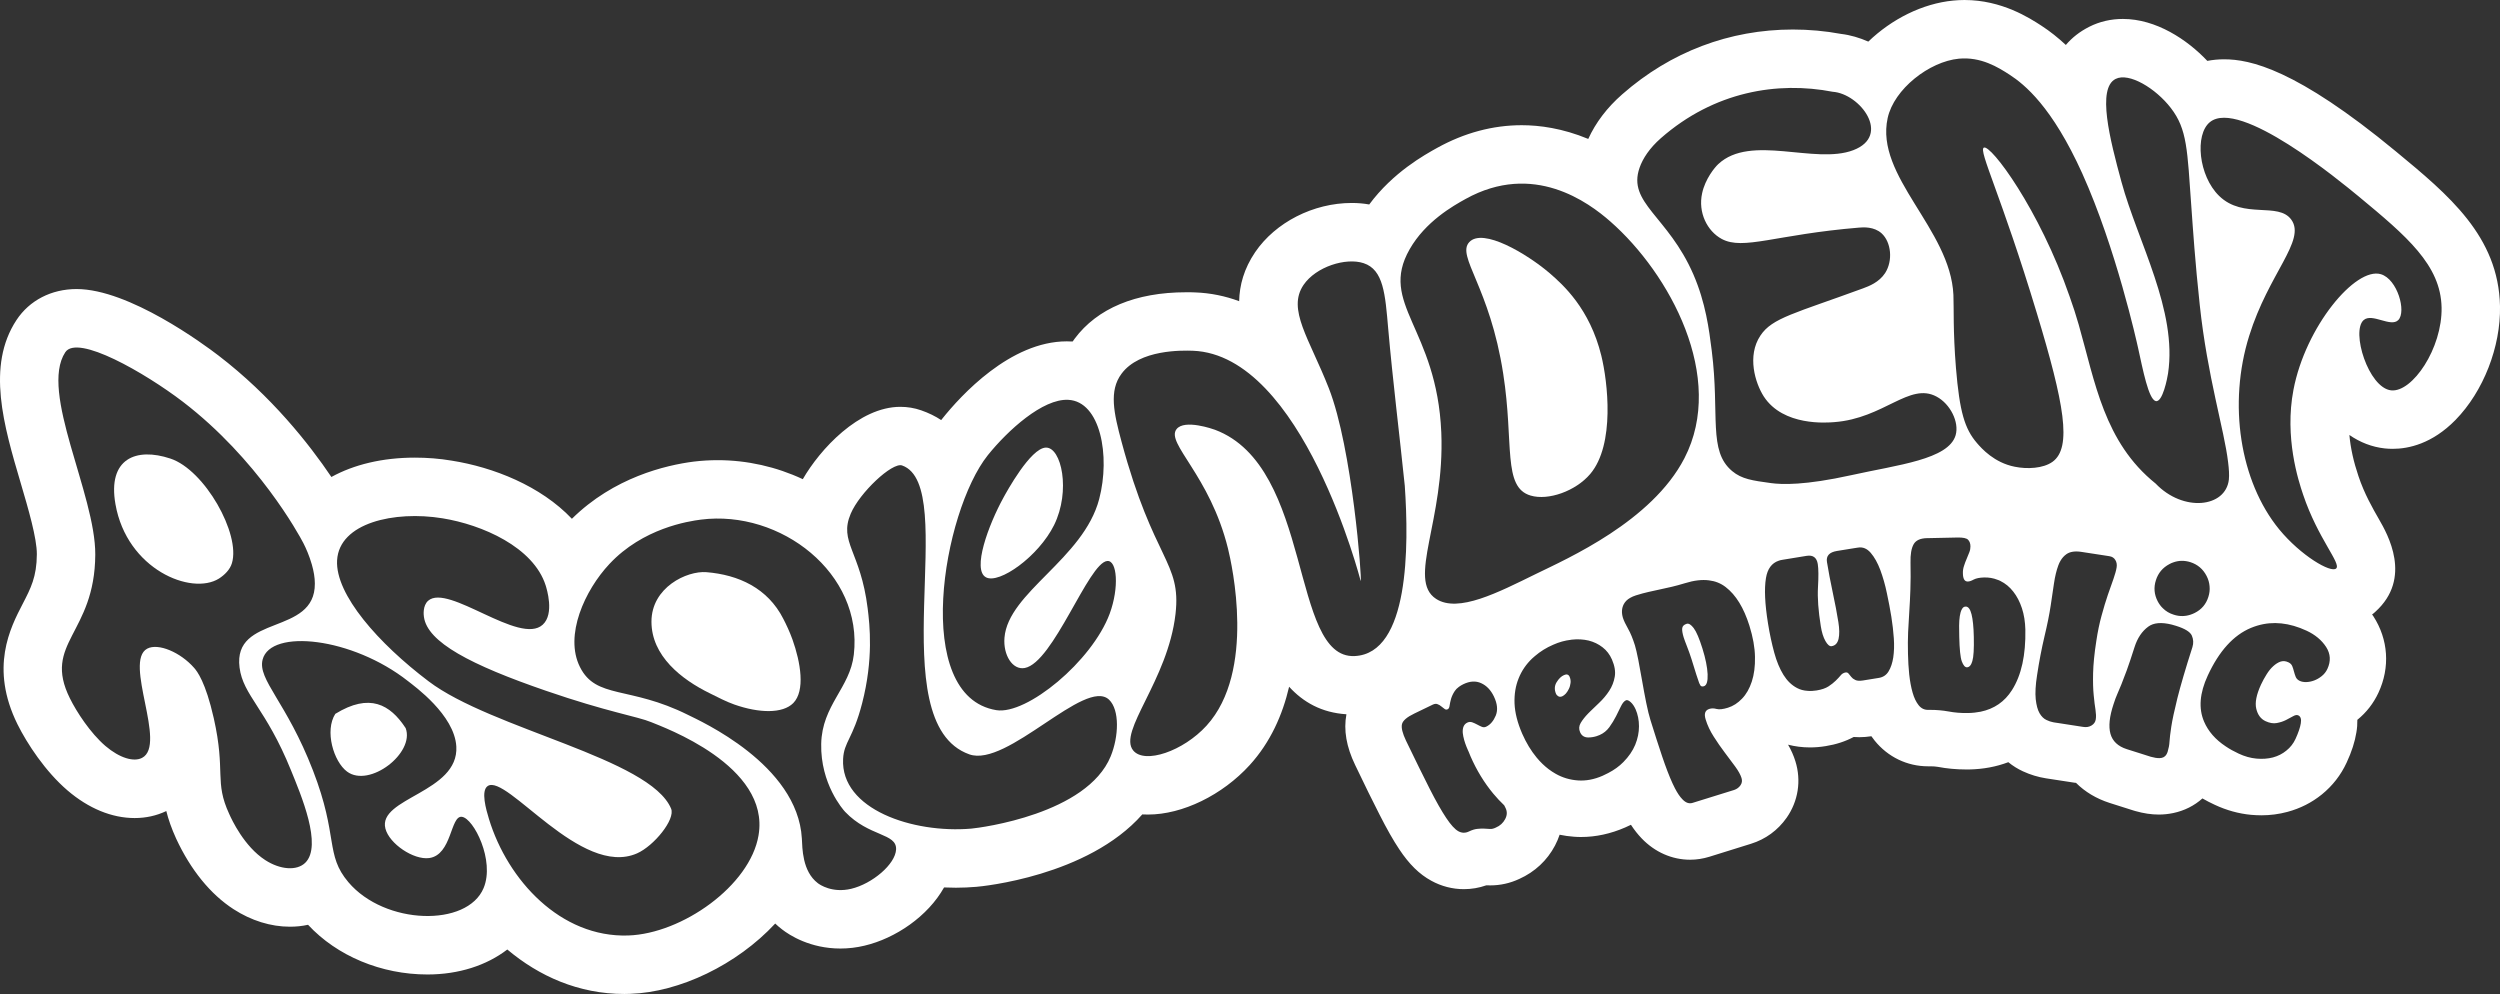<?xml version="1.0" encoding="UTF-8"?> <svg xmlns="http://www.w3.org/2000/svg" viewBox="0 0 364.22 144.81"><rect x="0" y="0" width="364.22" height="144.81" fill="#333333" stroke="none"/><defs><style>.d{fill:#fff;}</style></defs><g id="a"></g><g id="b"><g id="c"><g><g><path class="d" d="M228.81,99.5c-.04,.31-.11,.59-.24,.85-.12,.26-.27,.49-.44,.69-.18,.19-.35,.32-.5,.39-.24,.11-.44,.11-.6,.01-.16-.1-.27-.21-.32-.32-.28-.63-.25-1.21,.07-1.73s.68-.87,1.08-1.04c.39-.18,.67-.09,.82,.26,.12,.29,.17,.59,.13,.89Z"></path><path class="d" d="M248.23,99.98c-.14,.04-.26,.04-.36,0-.1-.04-.21-.2-.32-.47-.1-.26-.24-.67-.41-1.21-.17-.53-.4-1.28-.7-2.25-.19-.59-.4-1.2-.64-1.81-.25-.62-.41-1.08-.51-1.38-.18-.59-.25-1.04-.21-1.34,.04-.31,.26-.52,.65-.64,.3-.09,.64,.12,1.03,.64,.39,.52,.81,1.51,1.27,2.98,.45,1.44,.7,2.69,.75,3.73,.04,1.04-.14,1.62-.55,1.75Z"></path><path class="d" d="M287.56,92.77c.04,1.75-.03,2.93-.21,3.53-.17,.61-.44,.91-.79,.92-.28,0-.53-.28-.75-.87-.21-.58-.33-1.77-.37-3.57-.01-.55-.02-1.09-.02-1.62s.04-1,.1-1.41c.06-.41,.16-.74,.3-.99,.13-.26,.32-.39,.55-.39,.38-.01,.67,.37,.86,1.13s.3,1.85,.33,3.27Z"></path></g><g><path class="d" d="M24.83,66.81c-5.01-1.67-9.18,0-8.01,6.64,1.66,9.5,11.07,13.35,15.08,10.84,.83-.53,1.62-1.32,1.89-2.25,1.28-4.24-3.96-13.57-8.96-15.23Zm0,0c-5.01-1.67-9.18,0-8.01,6.64,1.66,9.5,11.07,13.35,15.08,10.84,.83-.53,1.62-1.32,1.89-2.25,1.28-4.24-3.96-13.57-8.96-15.23Zm0,0c-5.01-1.67-9.18,0-8.01,6.64,1.66,9.5,11.07,13.35,15.08,10.84,.83-.53,1.62-1.32,1.89-2.25,1.28-4.24-3.96-13.57-8.96-15.23Zm34.27,39.27c-2.27-3.47-5.26-5.15-10.25-2.08-1.58,2.47-.25,6.95,1.71,8.41,3.25,2.42,9.9-2.7,8.54-6.33Zm0,0c-2.27-3.47-5.26-5.15-10.25-2.08-1.58,2.47-.25,6.95,1.71,8.41,3.25,2.42,9.9-2.7,8.54-6.33ZM24.83,66.81c-5.01-1.67-9.18,0-8.01,6.64,1.66,9.5,11.07,13.35,15.08,10.84,.83-.53,1.62-1.32,1.89-2.25,1.28-4.24-3.96-13.57-8.96-15.23Zm0,0c-5.01-1.67-9.18,0-8.01,6.64,1.66,9.5,11.07,13.35,15.08,10.84,.83-.53,1.62-1.32,1.89-2.25,1.28-4.24-3.96-13.57-8.96-15.23Zm34.27,39.27c-2.27-3.47-5.26-5.15-10.25-2.08-1.58,2.47-.25,6.95,1.71,8.41,3.25,2.42,9.9-2.7,8.54-6.33Zm56.35-12.92c-.4-1.11-.9-2.17-1.33-3-2.28-4.49-6.54-6.42-11.2-6.8-2.84-.23-8.01,2.21-8.01,7.21s4.38,8.42,8.49,10.43c1.13,.56,2.38,1.22,3.58,1.64,3.61,1.27,7.05,1.35,8.59-.21,1.76-1.8,1.08-5.9-.12-9.27Zm0,0c-.4-1.11-.9-2.17-1.33-3-2.28-4.49-6.54-6.42-11.2-6.8-2.84-.23-8.01,2.21-8.01,7.21s4.38,8.42,8.49,10.43c1.13,.56,2.38,1.22,3.58,1.64,3.61,1.27,7.05,1.35,8.59-.21,1.76-1.8,1.08-5.9-.12-9.27Zm-56.35,12.92c-2.27-3.47-5.26-5.15-10.25-2.08-1.58,2.47-.25,6.95,1.71,8.41,3.25,2.42,9.9-2.7,8.54-6.33ZM24.83,66.81c-5.01-1.67-9.18,0-8.01,6.64,1.66,9.5,11.07,13.35,15.08,10.84,.83-.53,1.62-1.32,1.89-2.25,1.28-4.24-3.96-13.57-8.96-15.23Zm0,0c-5.01-1.67-9.18,0-8.01,6.64,1.66,9.5,11.07,13.35,15.08,10.84,.83-.53,1.62-1.32,1.89-2.25,1.28-4.24-3.96-13.57-8.96-15.23Zm34.27,39.27c-2.27-3.47-5.26-5.15-10.25-2.08-1.58,2.47-.25,6.95,1.71,8.41,3.25,2.42,9.9-2.7,8.54-6.33Zm56.35-12.92c-.4-1.11-.9-2.17-1.33-3-2.28-4.49-6.54-6.42-11.2-6.8-2.84-.23-8.01,2.21-8.01,7.21s4.38,8.42,8.49,10.43c1.13,.56,2.38,1.22,3.58,1.64,3.61,1.27,7.05,1.35,8.59-.21,1.76-1.8,1.08-5.9-.12-9.27Zm36.91-27.95c-2.24,.08-5.73,6.49-6.18,7.31-2.17,3.95-4.59,10.5-2.53,11.59,1.91,1.02,7.64-3.02,9.92-7.62,2.45-4.97,1.07-11.36-1.21-11.28Zm-36.91,27.95c-.4-1.11-.9-2.17-1.33-3-2.28-4.49-6.54-6.42-11.2-6.8-2.84-.23-8.01,2.21-8.01,7.21s4.38,8.42,8.49,10.43c1.13,.56,2.38,1.22,3.58,1.64,3.61,1.27,7.05,1.35,8.59-.21,1.76-1.8,1.08-5.9-.12-9.27Zm-56.35,12.92c-2.27-3.47-5.26-5.15-10.25-2.08-1.58,2.47-.25,6.95,1.71,8.41,3.25,2.42,9.9-2.7,8.54-6.33ZM24.83,66.81c-5.01-1.67-9.18,0-8.01,6.64,1.66,9.5,11.07,13.35,15.08,10.84,.83-.53,1.62-1.32,1.89-2.25,1.28-4.24-3.96-13.57-8.96-15.23Zm127.53-1.6c-2.24,.08-5.73,6.49-6.18,7.31-2.17,3.95-4.59,10.5-2.53,11.59,1.91,1.02,7.64-3.02,9.92-7.62,2.45-4.97,1.07-11.36-1.21-11.28Zm-127.53,1.6c-5.01-1.67-9.18,0-8.01,6.64,1.66,9.5,11.07,13.35,15.08,10.84,.83-.53,1.62-1.32,1.89-2.25,1.28-4.24-3.96-13.57-8.96-15.23Zm34.27,39.27c-2.27-3.47-5.26-5.15-10.25-2.08-1.58,2.47-.25,6.95,1.71,8.41,3.25,2.42,9.9-2.7,8.54-6.33Zm56.35-12.92c-.4-1.11-.9-2.17-1.33-3-2.28-4.49-6.54-6.42-11.2-6.8-2.84-.23-8.01,2.21-8.01,7.21s4.38,8.42,8.49,10.43c1.13,.56,2.38,1.22,3.58,1.64,3.61,1.27,7.05,1.35,8.59-.21,1.76-1.8,1.08-5.9-.12-9.27Zm36.91-27.95c-2.24,.08-5.73,6.49-6.18,7.31-2.17,3.95-4.59,10.5-2.53,11.59,1.91,1.02,7.64-3.02,9.92-7.62,2.45-4.97,1.07-11.36-1.21-11.28Zm80.93-13.4c-1.68-6.84-5.56-10.32-7.56-12.04-3.25-2.77-9.7-6.64-11.68-4.49-1.89,2.05,3,6.49,4.95,19.17,1.59,10.17-.13,16.54,4,17.75,2.57,.76,6.55-.65,8.67-3.14,3.66-4.31,2.54-13.5,1.62-17.25Zm0,0c-1.68-6.84-5.56-10.32-7.56-12.04-3.25-2.77-9.7-6.64-11.68-4.49-1.89,2.05,3,6.49,4.95,19.17,1.59,10.17-.13,16.54,4,17.75,2.57,.76,6.55-.65,8.67-3.14,3.66-4.31,2.54-13.5,1.62-17.25Zm-117.84,41.35c-.4-1.11-.9-2.17-1.33-3-2.28-4.49-6.54-6.42-11.2-6.8-2.84-.23-8.01,2.21-8.01,7.21s4.38,8.42,8.49,10.43c1.13,.56,2.38,1.22,3.58,1.64,3.61,1.27,7.05,1.35,8.59-.21,1.76-1.8,1.08-5.9-.12-9.27Zm-56.35,12.92c-2.27-3.47-5.26-5.15-10.25-2.08-1.58,2.47-.25,6.95,1.71,8.41,3.25,2.42,9.9-2.7,8.54-6.33ZM24.83,66.81c-5.01-1.67-9.18,0-8.01,6.64,1.66,9.5,11.07,13.35,15.08,10.84,.83-.53,1.62-1.32,1.89-2.25,1.28-4.24-3.96-13.57-8.96-15.23Zm127.53-1.6c-2.24,.08-5.73,6.49-6.18,7.31-2.17,3.95-4.59,10.5-2.53,11.59,1.91,1.02,7.64-3.02,9.92-7.62,2.45-4.97,1.07-11.36-1.21-11.28Zm-127.53,1.6c-5.01-1.67-9.18,0-8.01,6.64,1.66,9.5,11.07,13.35,15.08,10.84,.83-.53,1.62-1.32,1.89-2.25,1.28-4.24-3.96-13.57-8.96-15.23Zm34.27,39.27c-2.27-3.47-5.26-5.15-10.25-2.08-1.58,2.47-.25,6.95,1.71,8.41,3.25,2.42,9.9-2.7,8.54-6.33Zm56.35-12.92c-.4-1.11-.9-2.17-1.33-3-2.28-4.49-6.54-6.42-11.2-6.8-2.84-.23-8.01,2.21-8.01,7.21s4.38,8.42,8.49,10.43c1.13,.56,2.38,1.22,3.58,1.64,3.61,1.27,7.05,1.35,8.59-.21,1.76-1.8,1.08-5.9-.12-9.27Zm36.91-27.95c-2.24,.08-5.73,6.49-6.18,7.31-2.17,3.95-4.59,10.5-2.53,11.59,1.91,1.02,7.64-3.02,9.92-7.62,2.45-4.97,1.07-11.36-1.21-11.28Zm80.93-13.4c-1.68-6.84-5.56-10.32-7.56-12.04-3.25-2.77-9.7-6.64-11.68-4.49-1.89,2.05,3,6.49,4.95,19.17,1.59,10.17-.13,16.54,4,17.75,2.57,.76,6.55-.65,8.67-3.14,3.66-4.31,2.54-13.5,1.62-17.25Zm0,0c-1.68-6.84-5.56-10.32-7.56-12.04-3.25-2.77-9.7-6.64-11.68-4.49-1.89,2.05,3,6.49,4.95,19.17,1.59,10.17-.13,16.54,4,17.75,2.57,.76,6.55-.65,8.67-3.14,3.66-4.31,2.54-13.5,1.62-17.25Zm-117.84,41.35c-.4-1.11-.9-2.17-1.33-3-2.28-4.49-6.54-6.42-11.2-6.8-2.84-.23-8.01,2.21-8.01,7.21s4.38,8.42,8.49,10.43c1.13,.56,2.38,1.22,3.58,1.64,3.61,1.27,7.05,1.35,8.59-.21,1.76-1.8,1.08-5.9-.12-9.27Zm-56.35,12.92c-2.27-3.47-5.26-5.15-10.25-2.08-1.58,2.47-.25,6.95,1.71,8.41,3.25,2.42,9.9-2.7,8.54-6.33ZM24.83,66.81c-5.01-1.67-9.18,0-8.01,6.64,1.66,9.5,11.07,13.35,15.08,10.84,.83-.53,1.62-1.32,1.89-2.25,1.28-4.24-3.96-13.57-8.96-15.23Zm127.53-1.6c-2.24,.08-5.73,6.49-6.18,7.31-2.17,3.95-4.59,10.5-2.53,11.59,1.91,1.02,7.64-3.02,9.92-7.62,2.45-4.97,1.07-11.36-1.21-11.28Zm80.93-13.4c-1.68-6.84-5.56-10.32-7.56-12.04-3.25-2.77-9.7-6.64-11.68-4.49-1.89,2.05,3,6.49,4.95,19.17,1.59,10.17-.13,16.54,4,17.75,2.57,.76,6.55-.65,8.67-3.14,3.66-4.31,2.54-13.5,1.62-17.25Zm-80.93,13.4c-2.24,.08-5.73,6.49-6.18,7.31-2.17,3.95-4.59,10.5-2.53,11.59,1.91,1.02,7.64-3.02,9.92-7.62,2.45-4.97,1.07-11.36-1.21-11.28Zm-36.91,27.95c-.4-1.11-.9-2.17-1.33-3-2.28-4.49-6.54-6.42-11.2-6.8-2.84-.23-8.01,2.21-8.01,7.21s4.38,8.42,8.49,10.43c1.13,.56,2.38,1.22,3.58,1.64,3.61,1.27,7.05,1.35,8.59-.21,1.76-1.8,1.08-5.9-.12-9.27Zm-56.35,12.92c-2.27-3.47-5.26-5.15-10.25-2.08-1.58,2.47-.25,6.95,1.71,8.41,3.25,2.42,9.9-2.7,8.54-6.33ZM24.83,66.81c-5.01-1.67-9.18,0-8.01,6.64,1.66,9.5,11.07,13.35,15.08,10.84,.83-.53,1.62-1.32,1.89-2.25,1.28-4.24-3.96-13.57-8.96-15.23Zm127.53-1.6c-2.24,.08-5.73,6.49-6.18,7.31-2.17,3.95-4.59,10.5-2.53,11.59,1.91,1.02,7.64-3.02,9.92-7.62,2.45-4.97,1.07-11.36-1.21-11.28Zm-127.53,1.6c-5.01-1.67-9.18,0-8.01,6.64,1.66,9.5,11.07,13.35,15.08,10.84,.83-.53,1.62-1.32,1.89-2.25,1.28-4.24-3.96-13.57-8.96-15.23Zm34.27,39.27c-2.27-3.47-5.26-5.15-10.25-2.08-1.58,2.47-.25,6.95,1.71,8.41,3.25,2.42,9.9-2.7,8.54-6.33Zm56.35-12.92c-.4-1.11-.9-2.17-1.33-3-2.28-4.49-6.54-6.42-11.2-6.8-2.84-.23-8.01,2.21-8.01,7.21s4.38,8.42,8.49,10.43c1.13,.56,2.38,1.22,3.58,1.64,3.61,1.27,7.05,1.35,8.59-.21,1.76-1.8,1.08-5.9-.12-9.27Zm117.84-41.35c-1.68-6.84-5.56-10.32-7.56-12.04-3.25-2.77-9.7-6.64-11.68-4.49-1.89,2.05,3,6.49,4.95,19.17,1.59,10.17-.13,16.54,4,17.75,2.57,.76,6.55-.65,8.67-3.14,3.66-4.31,2.54-13.5,1.62-17.25Zm0,0c-1.68-6.84-5.56-10.32-7.56-12.04-3.25-2.77-9.7-6.64-11.68-4.49-1.89,2.05,3,6.49,4.95,19.17,1.59,10.17-.13,16.54,4,17.75,2.57,.76,6.55-.65,8.67-3.14,3.66-4.31,2.54-13.5,1.62-17.25Zm-80.93,13.4c-2.24,.08-5.73,6.49-6.18,7.31-2.17,3.95-4.59,10.5-2.53,11.59,1.91,1.02,7.64-3.02,9.92-7.62,2.45-4.97,1.07-11.36-1.21-11.28Zm-36.91,27.95c-.4-1.11-.9-2.17-1.33-3-2.28-4.49-6.54-6.42-11.2-6.8-2.84-.23-8.01,2.21-8.01,7.21s4.38,8.42,8.49,10.43c1.13,.56,2.38,1.22,3.58,1.64,3.61,1.27,7.05,1.35,8.59-.21,1.76-1.8,1.08-5.9-.12-9.27Zm-56.35,12.92c-2.27-3.47-5.26-5.15-10.25-2.08-1.58,2.47-.25,6.95,1.71,8.41,3.25,2.42,9.9-2.7,8.54-6.33ZM24.83,66.81c-5.01-1.67-9.18,0-8.01,6.64,1.66,9.5,11.07,13.35,15.08,10.84,.83-.53,1.62-1.32,1.89-2.25,1.28-4.24-3.96-13.57-8.96-15.23Zm127.53-1.6c-2.24,.08-5.73,6.49-6.18,7.31-2.17,3.95-4.59,10.5-2.53,11.59,1.91,1.02,7.64-3.02,9.92-7.62,2.45-4.97,1.07-11.36-1.21-11.28Zm-127.53,1.6c-5.01-1.67-9.18,0-8.01,6.64,1.66,9.5,11.07,13.35,15.08,10.84,.83-.53,1.62-1.32,1.89-2.25,1.28-4.24-3.96-13.57-8.96-15.23Zm34.27,39.27c-2.27-3.47-5.26-5.15-10.25-2.08-1.58,2.47-.25,6.95,1.71,8.41,3.25,2.42,9.9-2.7,8.54-6.33Zm56.35-12.92c-.4-1.11-.9-2.17-1.33-3-2.28-4.49-6.54-6.42-11.2-6.8-2.84-.23-8.01,2.21-8.01,7.21s4.38,8.42,8.49,10.43c1.13,.56,2.38,1.22,3.58,1.64,3.61,1.27,7.05,1.35,8.59-.21,1.76-1.8,1.08-5.9-.12-9.27Zm117.84-41.35c-1.68-6.84-5.56-10.32-7.56-12.04-3.25-2.77-9.7-6.64-11.68-4.49-1.89,2.05,3,6.49,4.95,19.17,1.59,10.17-.13,16.54,4,17.75,2.57,.76,6.55-.65,8.67-3.14,3.66-4.31,2.54-13.5,1.62-17.25Zm0,0c-1.68-6.84-5.56-10.32-7.56-12.04-3.25-2.77-9.7-6.64-11.68-4.49-1.89,2.05,3,6.49,4.95,19.17,1.59,10.17-.13,16.54,4,17.75,2.57,.76,6.55-.65,8.67-3.14,3.66-4.31,2.54-13.5,1.62-17.25Zm-80.93,13.4c-2.24,.08-5.73,6.49-6.18,7.31-2.17,3.95-4.59,10.5-2.53,11.59,1.91,1.02,7.64-3.02,9.92-7.62,2.45-4.97,1.07-11.36-1.21-11.28Zm-36.91,27.95c-.4-1.11-.9-2.17-1.33-3-2.28-4.49-6.54-6.42-11.2-6.8-2.84-.23-8.01,2.21-8.01,7.21s4.38,8.42,8.49,10.43c1.13,.56,2.38,1.22,3.58,1.64,3.61,1.27,7.05,1.35,8.59-.21,1.76-1.8,1.08-5.9-.12-9.27Zm-56.35,12.92c-2.27-3.47-5.26-5.15-10.25-2.08-1.58,2.47-.25,6.95,1.71,8.41,3.25,2.42,9.9-2.7,8.54-6.33ZM24.83,66.81c-5.01-1.67-9.18,0-8.01,6.64,1.66,9.5,11.07,13.35,15.08,10.84,.83-.53,1.62-1.32,1.89-2.25,1.28-4.24-3.96-13.57-8.96-15.23Zm127.53-1.6c-2.24,.08-5.73,6.49-6.18,7.31-2.17,3.95-4.59,10.5-2.53,11.59,1.91,1.02,7.64-3.02,9.92-7.62,2.45-4.97,1.07-11.36-1.21-11.28Zm-127.53,1.6c-5.01-1.67-9.18,0-8.01,6.64,1.66,9.5,11.07,13.35,15.08,10.84,.83-.53,1.62-1.32,1.89-2.25,1.28-4.24-3.96-13.57-8.96-15.23Zm34.27,39.27c-2.27-3.47-5.26-5.15-10.25-2.08-1.58,2.47-.25,6.95,1.71,8.41,3.25,2.42,9.9-2.7,8.54-6.33Zm56.35-12.92c-.4-1.11-.9-2.17-1.33-3-2.28-4.49-6.54-6.42-11.2-6.8-2.84-.23-8.01,2.21-8.01,7.21s4.38,8.42,8.49,10.43c1.13,.56,2.38,1.22,3.58,1.64,3.61,1.27,7.05,1.35,8.59-.21,1.76-1.8,1.08-5.9-.12-9.27Zm36.91-27.95c-2.24,.08-5.73,6.49-6.18,7.31-2.17,3.95-4.59,10.5-2.53,11.59,1.91,1.02,7.64-3.02,9.92-7.62,2.45-4.97,1.07-11.36-1.21-11.28Zm-36.91,27.95c-.4-1.11-.9-2.17-1.33-3-2.28-4.49-6.54-6.42-11.2-6.8-2.84-.23-8.01,2.21-8.01,7.21s4.38,8.42,8.49,10.43c1.13,.56,2.38,1.22,3.58,1.64,3.61,1.27,7.05,1.35,8.59-.21,1.76-1.8,1.08-5.9-.12-9.27Zm-56.35,12.92c-2.27-3.47-5.26-5.15-10.25-2.08-1.58,2.47-.25,6.95,1.71,8.41,3.25,2.42,9.9-2.7,8.54-6.33ZM24.83,66.81c-5.01-1.67-9.18,0-8.01,6.64,1.66,9.5,11.07,13.35,15.08,10.84,.83-.53,1.62-1.32,1.89-2.25,1.28-4.24-3.96-13.57-8.96-15.23Zm0,0c-5.01-1.67-9.18,0-8.01,6.64,1.66,9.5,11.07,13.35,15.08,10.84,.83-.53,1.62-1.32,1.89-2.25,1.28-4.24-3.96-13.57-8.96-15.23Zm34.27,39.27c-2.27-3.47-5.26-5.15-10.25-2.08-1.58,2.47-.25,6.95,1.71,8.41,3.25,2.42,9.9-2.7,8.54-6.33Zm56.35-12.92c-.4-1.11-.9-2.17-1.33-3-2.28-4.49-6.54-6.42-11.2-6.8-2.84-.23-8.01,2.21-8.01,7.21s4.38,8.42,8.49,10.43c1.13,.56,2.38,1.22,3.58,1.64,3.61,1.27,7.05,1.35,8.59-.21,1.76-1.8,1.08-5.9-.12-9.27Zm0,0c-.4-1.11-.9-2.17-1.33-3-2.28-4.49-6.54-6.42-11.2-6.8-2.84-.23-8.01,2.21-8.01,7.21s4.38,8.42,8.49,10.43c1.13,.56,2.38,1.22,3.58,1.64,3.61,1.27,7.05,1.35,8.59-.21,1.76-1.8,1.08-5.9-.12-9.27Zm-56.35,12.92c-2.27-3.47-5.26-5.15-10.25-2.08-1.58,2.47-.25,6.95,1.71,8.41,3.25,2.42,9.9-2.7,8.54-6.33ZM24.83,66.81c-5.01-1.67-9.18,0-8.01,6.64,1.66,9.5,11.07,13.35,15.08,10.84,.83-.53,1.62-1.32,1.89-2.25,1.28-4.24-3.96-13.57-8.96-15.23Zm0,0c-5.01-1.67-9.18,0-8.01,6.64,1.66,9.5,11.07,13.35,15.08,10.84,.83-.53,1.62-1.32,1.89-2.25,1.28-4.24-3.96-13.57-8.96-15.23Zm34.27,39.27c-2.27-3.47-5.26-5.15-10.25-2.08-1.58,2.47-.25,6.95,1.71,8.41,3.25,2.42,9.9-2.7,8.54-6.33Zm0,0c-2.27-3.47-5.26-5.15-10.25-2.08-1.58,2.47-.25,6.95,1.71,8.41,3.25,2.42,9.9-2.7,8.54-6.33ZM24.83,66.81c-5.01-1.67-9.18,0-8.01,6.64,1.66,9.5,11.07,13.35,15.08,10.84,.83-.53,1.62-1.32,1.89-2.25,1.28-4.24-3.96-13.57-8.96-15.23Z"></path><path class="d" d="M348.59,65.39c2.3,0,5.74-.73,9.15-4.21,4.06-4.15,6.6-10.66,6.48-16.58-.21-10.18-7.48-16.19-15.18-22.55-14.54-12.02-21.24-13.41-25.02-13.41-.84,0-1.65,.08-2.44,.23-2.94-3.11-7.46-6.11-12.3-6.11-1.74,0-3.39,.38-4.88,1.13-1.43,.72-2.55,1.62-3.43,2.66-1.15-1.07-2.32-2-3.55-2.8-1.73-1.12-5.77-3.75-11.22-3.75-.53,0-1.08,.03-1.61,.08-4.54,.43-9.01,2.72-12.4,5.98-1.27-.56-2.61-.96-3.97-1.12-2.32-.43-4.69-.64-7.03-.64-9.21,0-17.8,3.25-24.84,9.43-2.22,1.94-3.88,4.14-4.96,6.51-3.76-1.56-7.11-2-9.69-2-4.21,0-8.35,1.11-12.3,3.29-1.87,1.04-6.45,3.57-9.92,8.26-.82-.15-1.68-.22-2.55-.22-5.59,0-11.11,2.82-14.07,7.17-1.63,2.41-2.28,4.81-2.33,7.14-2.02-.75-4.16-1.2-6.44-1.28-.3-.02-.75-.02-1.29-.02-7.33,0-12.94,2.34-16.24,6.77-.1,.14-.19,.28-.28,.4h-.23c-.21-.02-.42-.02-.63-.02-8.24,0-15.44,7.89-18.15,11.28-.06,.06-.1,.13-.15,.19-.86-.57-1.82-1.04-2.91-1.42-.97-.34-2-.51-3.04-.51-6.04,0-11.72,6.21-14.21,10.54-3.86-1.81-8.12-2.77-12.39-2.77-1.17,0-2.35,.07-3.51,.21-4.06,.52-11.62,2.29-17.74,8.33-4.57-4.81-11.45-7.51-17.5-8.47-1.77-.3-3.58-.44-5.38-.44-4.74,0-8.89,1.02-12.16,2.82-3.25-4.82-8.75-11.8-16.47-17.71-2.1-1.61-13.01-9.67-20.65-9.67-3.67,0-6.87,1.65-8.76,4.52-4.41,6.71-1.85,15.38,.62,23.75,1.11,3.76,2.36,8.03,2.35,10.37-.02,3.29-.88,4.94-2.07,7.24-1.8,3.47-4.82,9.29-.75,17.53,1.41,2.84,4.06,6.87,7.28,9.63,3.07,2.63,6.46,4.03,9.79,4.03,1.64,0,3.18-.34,4.61-1.02,.3,1.21,.76,2.54,1.44,4.03,2.11,4.54,4.99,8.09,8.36,10.27,2.57,1.66,5.41,2.55,8.21,2.55,.9,0,1.79-.09,2.64-.28,4.23,4.55,10.66,7.24,17.4,7.24,4.55,0,8.61-1.32,11.63-3.64,4.61,3.88,10.37,6.48,17.05,6.48,.29,0,.57,0,.86-.02,7.18-.23,15.54-4.23,21.12-10.24,.31,.3,.65,.58,1.01,.86,1.08,.84,4.08,2.78,8.49,2.78,1.17,0,2.36-.14,3.52-.42,4.51-1.07,9.22-4.27,11.58-8.48,.57,.02,1.15,.04,1.73,.04,1,0,2-.05,2.97-.13,.76-.06,16.22-1.52,24.18-10.55,.28,.02,.56,.02,.85,.02,5,0,10.81-2.83,14.8-7.21,3.03-3.33,4.79-7.33,5.74-11.41,2.05,2.24,4.72,3.78,8.35,4.01-.43,2.3-.01,4.73,1.27,7.39,1.39,2.91,2.58,5.33,3.54,7.2,1.08,2.13,2.03,3.8,2.88,5.07,1.45,2.19,2.94,3.65,4.67,4.59,1.46,.81,3.11,1.23,4.74,1.23,1.13,0,2.23-.19,3.28-.56h.07c.15,.01,.37,.01,.52,.01,1.44,0,2.86-.31,4.21-.94,2.27-1.02,4.07-2.7,5.21-4.87,.27-.51,.49-1.04,.67-1.57,.68,.14,1.38,.24,2.09,.29,.35,.03,.69,.04,1.04,.04,2.15,0,4.31-.47,6.42-1.39,.29-.12,.57-.25,.84-.39,.49,.75,1.01,1.41,1.57,1.99,1.92,2,4.42,3.1,7.05,3.1,.95,0,1.89-.15,2.8-.43l6.06-1.89c2.13-.66,3.92-1.97,5.2-3.79,1.69-2.41,2.16-5.41,1.28-8.23-.25-.81-.6-1.61-1.07-2.42,1.02,.26,2.08,.4,3.19,.4,.74,0,1.51-.06,2.29-.19,1.51-.24,2.88-.69,4.08-1.33,.27,.02,.55,.03,.83,.03,.56,0,1.16-.05,1.75-.14,.16,.22,.32,.43,.48,.64,1.92,2.38,4.74,3.74,7.76,3.74h.39c.4,0,.75,.03,1.05,.08,1.31,.25,2.69,.38,4.09,.38h.49c2.04-.04,3.95-.4,5.69-1.06,.66,.54,1.37,.98,2.13,1.33,1.08,.5,2.21,.84,3.35,1.02l4.17,.64c.07,.01,.14,.02,.21,.02h0c1.31,1.31,2.96,2.3,4.88,2.92l3.5,1.11c.09,.03,.18,.06,.27,.08,1.2,.34,2.32,.51,3.42,.51,.72,0,1.43-.08,2.1-.22,1.62-.34,3.07-1.07,4.25-2.13,.57,.33,1.17,.64,1.8,.93,1.71,.8,3.49,1.29,5.28,1.46,.51,.04,1.01,.07,1.51,.07,1.3,0,2.58-.17,3.8-.5,1.86-.5,3.54-1.35,5.01-2.54,1.55-1.26,2.77-2.82,3.61-4.64,.74-1.59,1.2-3.03,1.42-4.4,.11-.62,.15-1.23,.14-1.83,1.33-1.08,2.36-2.41,3.08-3.96,1.71-3.69,1.44-7.74-.74-11.12-.06-.09-.12-.18-.19-.27,.16-.11,.31-.24,.46-.38,5.47-4.92,1.77-11.35,.56-13.46-.95-1.66-2.14-3.72-3.01-6.32-.71-2.09-1.15-4.1-1.32-5.99,1.56,1.08,3.3,1.76,5.16,1.96,.38,.04,.76,.06,1.14,.06ZM238.86,24.45c.48-1.37,1.46-2.87,3.11-4.32,7.78-6.82,17.02-8.31,25.03-6.76,4,.28,8.59,6.38,3,8.51-5.59,2.13-14.94-2.4-19.67,2.03-.51,.47-1.9,2.15-2.35,4.24-.62,2.81,.74,5.52,2.85,6.66,3.15,1.7,7.82-.64,20.01-1.65,.65-.06,2.19-.15,3.28,.83,1.41,1.28,1.68,3.99,.52,5.79-.89,1.36-2.36,1.91-3.19,2.22-9.94,3.65-13.27,4.3-14.98,6.89-1.98,2.96-.76,6.92,.49,8.87,2.84,4.37,9.24,3.82,10.26,3.74,7.25-.54,10.96-5.85,14.91-3.72,2.01,1.07,3.33,3.73,2.78,5.63-1.04,3.54-8.43,4.31-15.17,5.81-6.84,1.51-10.13,1.38-11.75,1.16-2.67-.37-4.23-.57-5.64-1.75-3.53-2.96-1.79-8.13-2.97-17.53-.39-3.1-.88-6.97-2.68-11.13-3.7-8.51-9.63-10.39-7.84-15.52Zm-33.49,11.86c2.31-4.04,6.31-6.31,8.16-7.33,9.87-5.46,17.88,.48,21.08,3.29,8.64,7.58,16.88,22.7,10.79,34.49-4.74,9.18-16.97,14.58-21.64,16.86-5.43,2.66-11.32,5.73-14.54,3.63-4.26-2.78,1.29-11.38,.76-24.23-.64-15.27-9.16-18.74-4.61-26.71Zm-61.46,30.01c2.92-3.63,8.01-8.26,11.72-8.07,4.69,.23,6.16,8.15,4.51,14.45-2.29,8.73-13.26,13.59-13.8,20.2-.21,2.53,1.17,4.75,2.95,4.42,4.17-.77,9.28-15.32,12.01-15.59,1.46-.15,1.77,3.86,.37,7.67-2.58,6.95-12.09,14.78-16.52,14.06-12.41-2.04-7.8-28.92-1.24-37.14ZM44.47,125.7c-1.25,1.21-3.67,1-5.82-.39-3.09-2-4.88-5.89-5.25-6.71-2.21-4.77-.49-6.09-2.25-13.94-1.2-5.33-2.45-6.88-2.86-7.35-1.99-2.28-5.24-3.66-6.84-2.81-3.5,1.88,2.92,14-.75,15.91-1.19,.63-3.25,.05-5.34-1.73-2.2-1.89-4.2-4.96-5.18-6.95-4.01-8.08,3.64-9.34,3.7-20.93,.05-8.78-8.17-23.72-4.37-29.48,1.76-2.68,11.63,3.01,17.13,7.21,10.88,8.33,16.89,19.29,17.56,20.6,.39,.76,.86,1.83,1.23,3.11,.28,.98,.44,1.91,.44,2.77,.06,7.66-11.96,4.41-10.97,12.24,.51,4.06,3.85,5.97,7.48,14.94,1.46,3.59,4.64,11.02,2.09,13.51Zm25.99,3.67c-2.38,5.73-14.4,5.41-19.7-.84-3.43-4.05-1.42-6.6-5.16-16.27-3.87-10.02-8.1-13.24-7.34-16.17,1.18-4.52,13.05-3.26,21.18,3.14,.92,.73,6.77,4.92,7.04,9.52,.39,6.73-11.49,7.48-10.33,11.97,.57,2.21,4.11,4.59,6.37,4.29,3.34-.45,3.08-6.22,4.77-6.01,1.72,.22,4.83,6.38,3.17,10.37Zm40.05-7.67c-1.23,7.33-11.14,14.33-18.98,14.59-9.84,.33-17.56-8.04-20.29-16.96-.42-1.38-1.22-4.14-.18-4.82,2.77-1.81,13.57,13.4,21.74,9.82,2.48-1.09,5.62-4.96,4.97-6.52-3.05-7.33-26.15-11.58-35.34-18.56-7.25-5.48-13.6-12.62-13.32-17.62,.31-5.46,8.35-7.26,15.35-6.12,5.77,.93,13.26,4.19,15.04,9.79,.13,.43,1.31,4.12-.43,5.71-3.35,3.08-13.78-6.05-16.69-3.49-.82,.72-.66,2.11-.62,2.35,.5,3.7,6.82,7,17.81,10.78,8.9,3.07,13.34,3.74,15.3,4.56,1.66,.7,17.38,6.31,15.64,16.49Zm13.49,7.79c-2.75,.65-4.57-.6-4.85-.82-2.29-1.74-2.25-5.14-2.33-6.51-.61-10.8-14.9-17.16-16.59-18.01-8.54-4.26-13.39-2.26-15.74-6.98-2.3-4.59,.7-11.17,4.3-15.01,4.89-5.22,11.49-6.22,13.34-6.46,11.58-1.47,23.64,7.82,22.26,19.68-.56,4.85-4.63,7.35-4.75,12.99-.12,5.83,3.18,9.58,3.48,9.9,3.5,3.67,7.53,3.08,7.43,5.48-.1,2.16-3.47,5.01-6.55,5.74Zm37.81-19.29c-3.45,8.38-18.85,10.39-20.31,10.52-8.49,.73-19.05-2.81-18.67-10.15,.13-2.52,1.43-2.92,2.77-8.1,1.67-6.46,1.11-11.41,.81-13.83-1.03-8.34-4.23-9.65-2.47-13.8,1.3-3.07,6.04-7.52,7.48-7.03,8.57,2.99-3.27,37.45,9.8,42.09,5.5,1.97,16.91-11.25,20.36-7.96,1.56,1.5,1.42,5.36,.23,8.26Zm35.54-14.62c-9.44,.44-5.98-27.59-20.35-32.97-.22-.08-4.43-1.58-5.59-.09-1.61,2.04,4.84,6.69,7.49,17.38,.58,2.37,4.08,17.91-3.12,25.82-3.4,3.73-9.02,5.64-10.68,3.62-2.28-2.76,5.05-10.18,6.16-19.9,.87-7.64-3.18-7.67-7.86-25.07-1.12-4.16-1.87-7.44,0-9.93,2.63-3.55,8.85-3.39,10.38-3.34,16,.6,24.46,33.56,24.46,33.56,.21-.02-1.21-19.34-4.65-28.11-2.84-7.24-6.1-11.47-3.68-15.04,1.81-2.66,6.17-4.02,8.75-3.17,2.91,.95,3.15,4.54,3.58,9.49,.68,7.72,1.63,15.29,2.42,22.94,.61,8.82,.66,24.45-7.31,24.81Zm21.93,23.76c-.29,.55-.74,.97-1.36,1.23-.3,.15-.59,.22-.86,.2-.28-.01-.57-.03-.86-.05-.31-.01-.63,0-.99,.04-.35,.04-.76,.16-1.21,.38-.52,.25-1.03,.24-1.54-.04-.5-.28-1.09-.92-1.76-1.93-.67-1-1.48-2.42-2.41-4.25s-2.08-4.17-3.46-7.03c-.5-1.06-.7-1.85-.58-2.38,.12-.52,.72-1.04,1.81-1.56l2.69-1.3c.26-.12,.49-.14,.68-.06,.2,.07,.39,.18,.56,.33,.18,.14,.34,.26,.48,.37,.14,.1,.29,.12,.44,.04,.15-.07,.25-.25,.28-.53,.04-.29,.11-.61,.21-.98,.11-.37,.28-.75,.54-1.14,.14-.22,.34-.42,.6-.61,.19-.14,.4-.27,.65-.39,.95-.46,1.82-.51,2.6-.15,.79,.36,1.4,1,1.85,1.93,.51,1.06,.6,1.98,.28,2.78-.33,.79-.79,1.34-1.4,1.63-.21,.1-.43,.11-.65,.01-.22-.09-.44-.2-.68-.33-.23-.13-.47-.23-.71-.32-.24-.08-.48-.07-.72,.05-.49,.24-.71,.74-.65,1.51,.01,.16,.04,.33,.08,.52,.01,.02,.01,.04,.02,.07,.11,.55,.33,1.19,.65,1.91,.03,.05,.05,.11,.08,.17,.02,.05,.03,.09,.06,.14,.07,.2,.15,.4,.24,.59,.88,2.02,2,3.85,3.31,5.43,.51,.61,1.04,1.18,1.6,1.71,.07,.13,.13,.26,.2,.4,.25,.52,.23,1.06-.07,1.61Zm17.22-8.31c-.6,.61-1.33,1.14-2.2,1.59-.26,.14-.53,.27-.82,.4-1.23,.54-2.43,.76-3.59,.68-1.16-.08-2.25-.4-3.25-.97-.35-.2-.69-.42-1.02-.67-.62-.47-1.2-1.03-1.74-1.68-.83-1-1.53-2.16-2.11-3.48-.69-1.59-1.06-3.05-1.12-4.4-.05-1.36,.15-2.58,.6-3.68,.44-1.1,1.1-2.06,1.97-2.89,.13-.12,.26-.24,.4-.35,.78-.67,1.66-1.22,2.66-1.65,.87-.39,1.72-.62,2.58-.72,.03-.01,.07-.02,.1-.02,.89-.1,1.71-.05,2.48,.13,.76,.19,1.44,.52,2.03,.98,.6,.46,1.05,1.05,1.37,1.78,.4,.92,.54,1.76,.41,2.51s-.4,1.44-.81,2.06c-.41,.63-.9,1.21-1.47,1.75-.46,.43-.88,.84-1.27,1.22l-.31,.31c-.47,.48-.83,.94-1.1,1.39-.26,.44-.29,.89-.09,1.35,.22,.51,.61,.76,1.17,.77,.4,0,.8-.06,1.2-.18,.16-.05,.32-.11,.48-.18,.57-.25,1.04-.63,1.42-1.15,.37-.52,.7-1.05,.97-1.59,.28-.54,.52-1.03,.73-1.48,.22-.44,.45-.72,.72-.84,.17-.07,.4,.02,.68,.27,.29,.26,.52,.61,.72,1.05,.32,.74,.49,1.57,.49,2.47s-.18,1.8-.55,2.7c-.37,.89-.95,1.73-1.73,2.52Zm17.06,3.39c-.23,.32-.53,.54-.92,.67l-6.05,1.88c-.51,.16-1-.01-1.48-.52-.37-.37-.73-.91-1.09-1.6-.12-.23-.24-.47-.36-.74-.48-1.05-.98-2.36-1.5-3.9-.52-1.55-1.09-3.31-1.7-5.28-.2-.64-.41-1.48-.62-2.52-.21-1.04-.41-2.11-.6-3.21-.19-1.09-.38-2.12-.56-3.07-.19-.94-.35-1.65-.49-2.11-.31-.98-.64-1.79-1-2.42-.36-.63-.61-1.16-.75-1.59-.22-.74-.18-1.4,.12-1.98,.2-.38,.51-.69,.94-.93,.24-.14,.52-.26,.83-.36,.66-.21,1.28-.37,1.84-.5,.57-.12,1.13-.25,1.68-.37,.55-.12,1.12-.25,1.71-.38,.58-.14,1.23-.31,1.94-.53,1.29-.4,2.45-.54,3.47-.41,.92,.11,1.73,.43,2.44,.98,1.49,1.14,2.64,3.02,3.46,5.63,.52,1.67,.79,3.19,.81,4.55,.03,1.37-.13,2.56-.46,3.58-.34,1.03-.81,1.86-1.43,2.5-.31,.32-.63,.59-.97,.81-.34,.22-.71,.39-1.09,.51-.71,.22-1.26,.28-1.64,.18-.39-.11-.74-.11-1.06-.01-.62,.19-.8,.71-.53,1.56,.26,.85,.65,1.67,1.17,2.48,.51,.81,1.05,1.58,1.6,2.31,.56,.73,1.07,1.41,1.53,2.05,.46,.63,.77,1.19,.92,1.67,.12,.39,.07,.75-.16,1.07Zm22.27-18.66c-.13,.82-.35,1.5-.68,2.04-.32,.54-.8,.86-1.41,.96l-2.35,.38c-.47,.07-.83,.05-1.08-.07-.13-.06-.25-.13-.36-.21-.09-.07-.17-.15-.24-.24-.15-.18-.28-.34-.39-.48-.11-.14-.26-.2-.45-.17-.28,.05-.52,.19-.71,.43-.2,.24-.43,.49-.72,.77-.28,.28-.63,.55-1.05,.83-.42,.27-.99,.47-1.73,.59-.46,.07-.89,.1-1.29,.06-.58-.03-1.1-.17-1.55-.41-.79-.41-1.45-1.05-1.99-1.92-.54-.87-.99-1.95-1.34-3.23-.35-1.28-.66-2.7-.91-4.26-.46-2.85-.56-5.05-.3-6.61,.22-1.34,.84-2.19,1.86-2.53,.16-.06,.34-.1,.52-.13l3.55-.58c.93-.15,1.47,.25,1.62,1.2,.11,.69,.12,1.81,.03,3.37s.05,3.45,.41,5.68c.14,.9,.37,1.62,.68,2.17,.31,.54,.61,.79,.9,.74,.53-.08,.86-.44,1.01-1.07,.14-.63,.13-1.44-.03-2.44-.2-1.28-.48-2.72-.82-4.32-.34-1.59-.62-3.07-.84-4.42-.15-.9,.34-1.44,1.45-1.62l2.6-.42,.46-.07c.71-.12,1.33,.14,1.87,.77s1,1.46,1.39,2.49c.38,1.04,.71,2.16,.96,3.39,.26,1.22,.48,2.36,.65,3.43,.17,1.07,.29,2.11,.36,3.13s.04,1.95-.08,2.77Zm17.29,4.78c-1.07,1.69-2.59,2.74-4.58,3.15-.57,.11-1.17,.18-1.81,.19-1.01,.02-1.97-.06-2.87-.23-.82-.15-1.71-.23-2.65-.23h-.3c-.55,.01-1.01-.21-1.38-.67-.37-.46-.67-1.08-.89-1.86-.22-.77-.38-1.65-.49-2.63-.1-.98-.16-1.99-.18-3.02-.03-1.13-.02-2.18,.02-3.15,.05-.98,.1-1.97,.17-2.98s.12-2.08,.16-3.22c.04-1.14,.05-2.45,.02-3.91-.03-1.2,.12-2.09,.45-2.68,.32-.58,.97-.88,1.96-.9h.12l4.27-.09c.84-.02,1.37,.09,1.59,.33,.22,.23,.34,.55,.34,.96,0,.26-.04,.55-.16,.85-.11,.3-.24,.62-.39,.96-.15,.34-.28,.69-.39,1.04-.12,.35-.17,.7-.16,1.06,.01,.82,.25,1.22,.71,1.21,.24,0,.53-.1,.87-.29,.35-.18,.84-.28,1.49-.3,.7-.02,1.36,.09,1.98,.34,.14,.04,.28,.1,.41,.17,.73,.36,1.35,.87,1.88,1.55,.53,.67,.95,1.48,1.26,2.42,.31,.94,.47,1.98,.5,3.1,.07,3.72-.57,6.66-1.95,8.83Zm.41-32.54c-3-.59-4.84-2.67-5.51-3.45-1.79-2.08-2.53-4.54-3.06-10.94-.44-5.44-.29-8.69-.37-10.64-.44-9.63-11.45-17.26-9.58-25.77,.92-4.22,6.07-8.24,10.38-8.65,3.2-.3,5.7,1.24,7.39,2.34,2.17,1.41,6.18,4.64,10.58,14.38,4.93,10.93,7.96,24.64,8.13,25.41,.71,3.22,1.52,7.45,2.56,7.75,1.02,.28,1.72-3.42,1.81-4.03,1.37-9.17-4.39-19.12-6.78-27.87-1.72-6.3-3.59-13.66-.86-15.03,1.94-.98,5.83,1.35,8.05,4.24,2.39,3.1,2.39,6.05,2.99,14.46,.22,3.07,.55,8.05,1.22,14.25,1.12,10.47,3.57,18.14,4.13,22.9,.12,.95,.18,1.83,.11,2.52-.46,4.09-6.66,4.78-10.67,.58-7.51-6.03-8.82-14.8-11.21-23.16-.54-1.87-.68-2.23-1.32-4.09-4.41-12.73-11.5-22.21-12.5-21.69-.81,.41,2.54,6.96,7.71,24.07,3.99,13.18,5.18,19.62,2.3,21.7-1.37,.98-3.7,1.09-5.5,.72Zm12.65,21.67c-.31,1.12-.57,2.36-.77,3.71-.29,1.85-.44,3.42-.47,4.7-.03,1.28,0,2.35,.09,3.22,.08,.86,.17,1.57,.26,2.11,.08,.55,.1,1.01,.04,1.39-.06,.38-.26,.68-.61,.89-.35,.22-.76,.29-1.24,.21l-3.68-.57-.48-.07c-.07-.01-.14-.02-.21-.04-.31-.06-.63-.16-.95-.32-.4-.18-.74-.51-1.02-.99-.28-.48-.46-1.16-.56-2.05-.09-.89-.03-2.06,.2-3.51,.3-1.99,.66-3.86,1.07-5.6,.42-1.75,.72-3.25,.91-4.51,.18-1.14,.34-2.22,.48-3.24,.15-1.02,.36-1.89,.63-2.62,.09-.25,.2-.49,.33-.7,.23-.39,.51-.7,.85-.94,.51-.36,1.23-.48,2.16-.34l3.45,.53,.64,.1c.41,.06,.7,.25,.88,.56,.19,.3,.25,.66,.19,1.06-.07,.45-.23,1.01-.46,1.68-.24,.67-.51,1.45-.82,2.33-.3,.89-.61,1.89-.91,3.01Zm13.23,4.61c-1.02,3.17-1.74,5.66-2.19,7.44-.44,1.79-.74,3.17-.89,4.16-.15,.98-.23,1.71-.26,2.18-.02,.47-.12,.97-.28,1.5-.16,.48-.44,.76-.84,.85-.1,.02-.21,.03-.33,.04-.35,.01-.78-.06-1.28-.2l-1.35-.43-2.15-.68c-1.28-.41-2.07-1.16-2.37-2.23-.3-1.08-.15-2.52,.45-4.32,.19-.59,.37-1.09,.55-1.48,.17-.4,.37-.87,.59-1.4,.22-.54,.48-1.22,.78-2.04,.3-.82,.68-1.96,1.14-3.4,.42-1.32,1.09-2.31,1.99-2.97,.39-.29,.87-.46,1.44-.51s1.24,.02,2,.21c.2,.05,.41,.11,.62,.18,1.31,.41,2.07,.89,2.3,1.43,.23,.54,.26,1.09,.08,1.67Zm-2.07-4.57c-.22-.03-.44-.09-.66-.16-.62-.19-1.14-.5-1.57-.93-.31-.29-.56-.64-.77-1.04-.5-.98-.59-2-.25-3.05,.33-1.05,.99-1.83,1.97-2.35,.18-.1,.36-.18,.54-.24,.82-.3,1.65-.31,2.52-.04,1.05,.34,1.83,1,2.35,2,.26,.5,.4,1,.44,1.52,.05,.51-.01,1.03-.18,1.55-.33,1.05-.99,1.83-1.99,2.33-.78,.39-1.58,.53-2.4,.41Zm21.73,7.75c-.19,.41-.47,.76-.82,1.04-.36,.29-.73,.5-1.11,.64-.38,.14-.76,.22-1.14,.23-.37,.01-.69-.05-.95-.17-.28-.13-.48-.32-.59-.58-.1-.26-.19-.52-.26-.8-.07-.28-.15-.54-.25-.78-.1-.24-.29-.43-.58-.56-.39-.18-.77-.21-1.13-.09-.36,.13-.71,.35-1.05,.66-.35,.31-.67,.71-.97,1.19s-.58,.98-.82,1.5c-.67,1.46-.9,2.63-.69,3.51,.21,.89,.66,1.5,1.36,1.82,.59,.27,1.13,.36,1.62,.27,.49-.09,.93-.23,1.33-.43,.4-.2,.75-.39,1.05-.56,.31-.18,.56-.22,.76-.13,.35,.16,.47,.55,.37,1.16-.1,.62-.36,1.37-.77,2.27-.31,.67-.75,1.24-1.33,1.7-.57,.47-1.22,.8-1.96,1-.74,.19-1.54,.25-2.41,.17-.86-.08-1.72-.32-2.59-.73-.69-.32-1.32-.67-1.88-1.05-1.5-.99-2.55-2.2-3.15-3.6-.83-1.93-.65-4.16,.53-6.71,1.65-3.57,3.75-5.89,6.29-6.95,.31-.13,.63-.24,.95-.34h.01c2.26-.67,4.64-.42,7.16,.75,1.24,.58,2.19,1.37,2.84,2.37,.64,1,.71,2.06,.18,3.2Zm5.29-50.83c1.23-1.07,3.95,1.11,5.04,0,1.21-1.22-.12-5.96-2.53-6.68-3.71-1.11-11,7.68-12.74,16.84-1.33,6.95,.72,13.24,1.41,15.28,2.15,6.39,5.59,10.05,4.81,10.75-.76,.7-5.14-1.86-8.3-5.7-5.74-7.01-7.46-18.32-4.37-28.19,2.83-9.1,8.29-13.89,6.15-16.91-1.89-2.66-6.99-.03-10.53-3.48-3-2.92-3.58-8.93-1.34-10.75,4.32-3.51,18.95,8.59,21.66,10.82,7.03,5.82,11.96,10,12.09,16.17,.12,5.97-4.26,12.42-7.35,12.09-3.31-.36-5.87-8.61-4-10.24Z"></path></g></g></g></g></svg> 